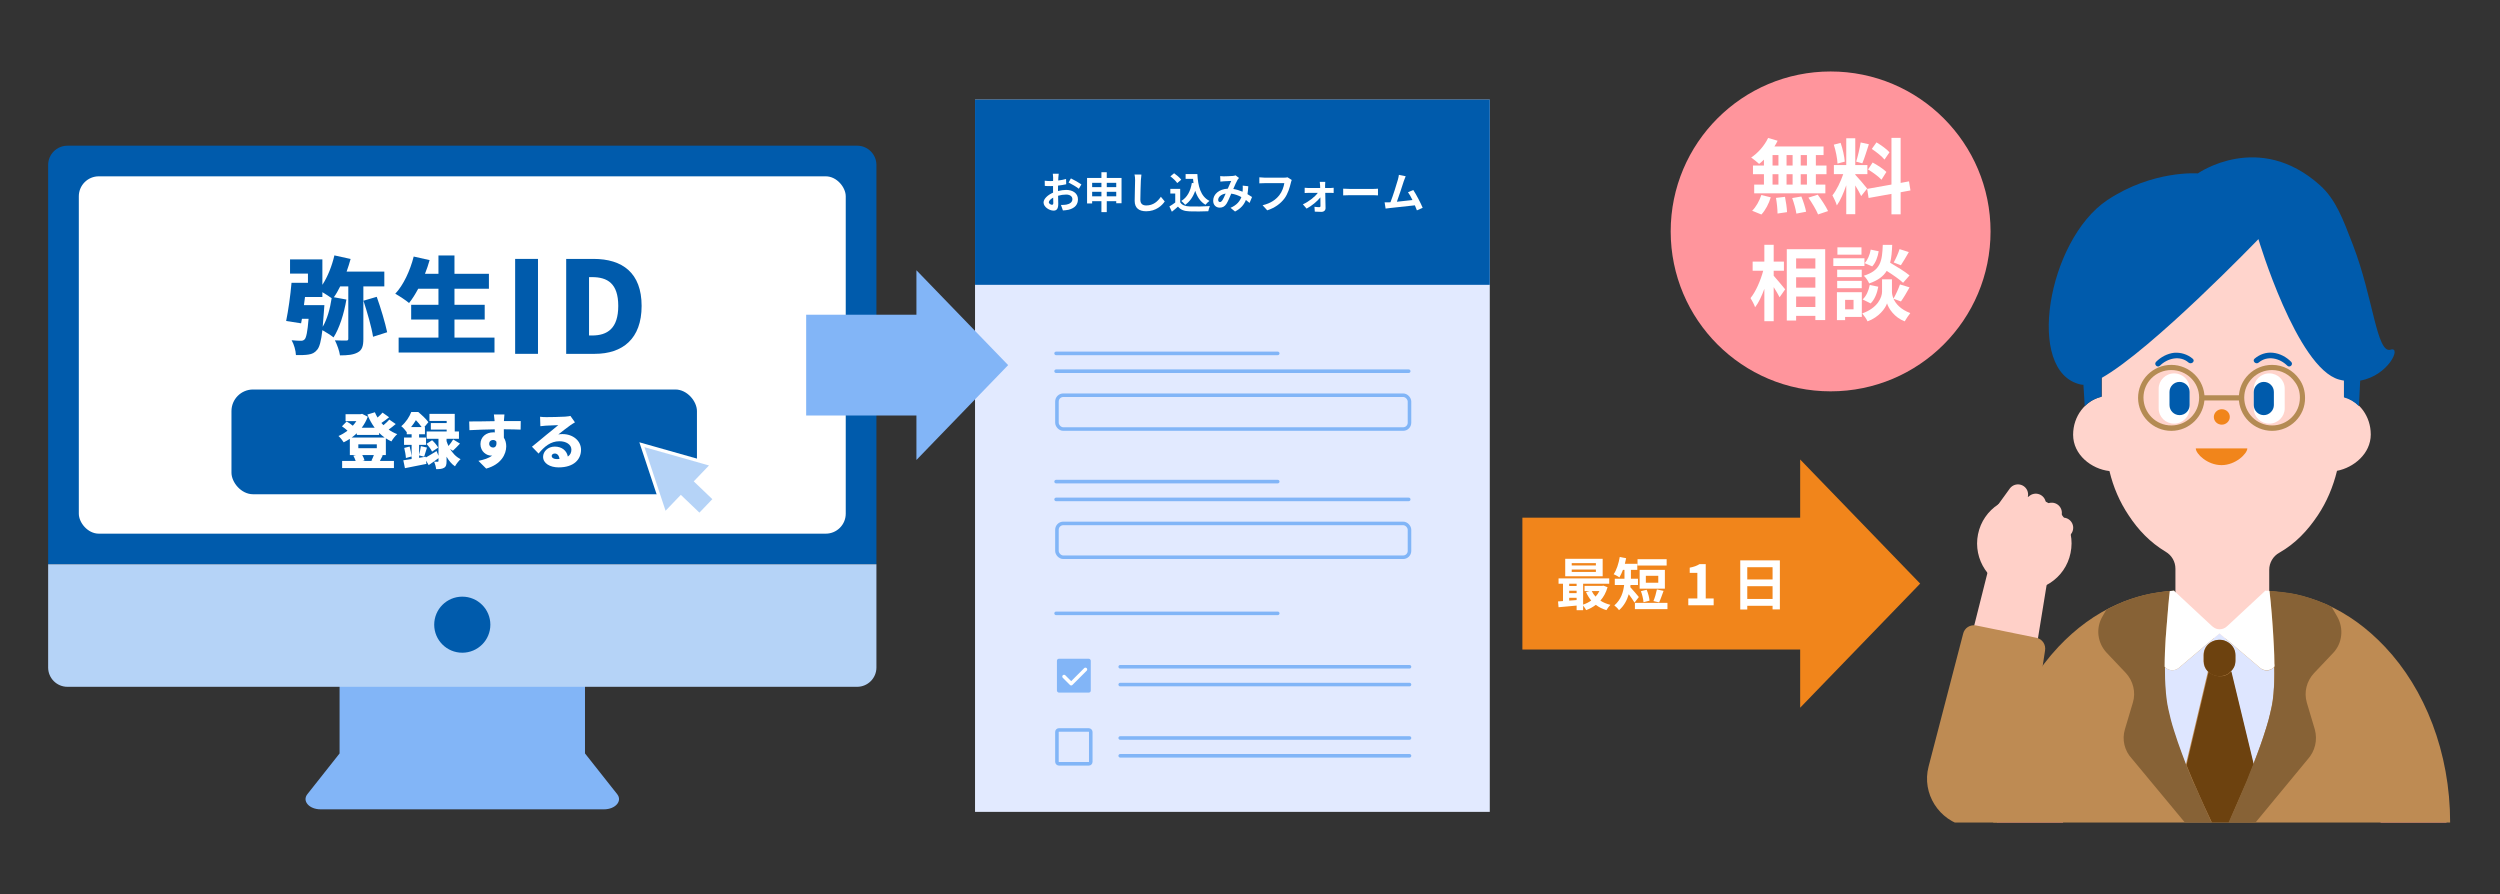 <?xml version="1.0" encoding="UTF-8"?><svg id="_レイヤー_1" xmlns="http://www.w3.org/2000/svg" width="755" height="270" xmlns:xlink="http://www.w3.org/1999/xlink" viewBox="0 0 755 270"><rect x="0" y="0" width="755" height="270" fill="#333333" stroke="none"/><defs><style>.cls-1{fill:#fff;}.cls-2{fill:#6d420f;}.cls-3{fill:#80b1f3;}.cls-4{fill:#ffd0c8;}.cls-5{fill:#82b5f7;}.cls-6{fill:#005ba8;}.cls-7{fill:#f1851b;}.cls-8{fill:#876236;}.cls-9{fill:#ff959c;}.cls-10,.cls-11{fill:#b5d3f7;}.cls-12{stroke:#81b5f7;}.cls-12,.cls-13,.cls-14,.cls-15{fill:none;}.cls-12,.cls-13,.cls-15{stroke-linecap:round;stroke-linejoin:round;}.cls-12,.cls-15{stroke-width:1.075px;}.cls-11{stroke-miterlimit:10;}.cls-11,.cls-15{stroke:#fff;}.cls-16{fill:#e2eaff;}.cls-13{stroke:#ffd0c8;stroke-width:6.117px;}.cls-17{fill:#b48b53;}.cls-18{clip-path:url(#clippath);}.cls-19{fill:#005bac;}.cls-20{fill:#dee6ff;}.cls-21{fill:#b1cff1;}.cls-22{fill:#ffd4cc;}.cls-23{fill:#be8b53;}.cls-24{fill:#ff9198;}</style><clipPath id="clippath"><rect class="cls-14" x="581.956" y="46.846" width="158.504" height="201.567"/></clipPath></defs><rect class="cls-16" x="294.46" y="30.092" width="155.455" height="215.094"/><rect class="cls-19" x="294.46" y="30.092" width="155.455" height="55.925"/><rect class="cls-12" x="319.196" y="119.356" width="106.472" height="10.217" rx="1.914" ry="1.914"/><path class="cls-1" d="m319.62,53.6c-.013.284-.026.593-.039.916.852-.103,1.703-.271,2.374-.464l.039,1.6c-.735.168-1.625.297-2.464.4-.013.387-.013.787-.013,1.161v.477c.877-.22,1.767-.336,2.477-.336,1.986,0,3.547,1.032,3.547,2.812,0,1.522-.799,2.67-2.85,3.185-.593.129-1.161.168-1.69.206l-.593-1.664c.581,0,1.135-.013,1.587-.09,1.044-.194,1.87-.709,1.87-1.651,0-.877-.774-1.393-1.896-1.393-.8,0-1.638.129-2.425.361.026,1.019.051,2.025.051,2.463,0,1.6-.568,2.025-1.419,2.025-1.251,0-3.018-1.084-3.018-2.451,0-1.122,1.29-2.296,2.876-2.98-.013-.31-.013-.619-.013-.916v-1.083c-.245.013-.477.026-.683.026-.864,0-1.367-.013-1.806-.065l-.026-1.561c.761.09,1.315.103,1.78.103.232,0,.49-.013.748-.026.013-.451.013-.826.013-1.044,0-.271-.052-.903-.09-1.135h1.78c-.038.232-.09.787-.116,1.122Zm-1.935,8.242c.232,0,.413-.103.413-.542,0-.322-.013-.916-.039-1.612-.787.425-1.315.954-1.315,1.406,0,.4.606.748.942.748Zm8.9-6.153l-.774,1.316c-.619-.529-2.308-1.497-3.108-1.883l.709-1.251c.993.477,2.489,1.329,3.173,1.819Z"/><path class="cls-1" d="m338.704,53.742v7.636h-1.6v-.619h-2.864v3.302h-1.612v-3.302h-2.799v.684h-1.535v-7.701h4.334v-1.728h1.612v1.728h4.463Zm-8.874,1.471v1.302h2.799v-1.302h-2.799Zm2.799,4.076v-1.367h-2.799v1.367h2.799Zm1.612-4.076v1.302h2.864v-1.302h-2.864Zm2.864,4.076v-1.367h-2.864v1.367h2.864Z"/><path class="cls-1" d="m344.541,54.438c-.051,1.393-.154,4.282-.154,5.881,0,1.303.774,1.729,1.78,1.729,2.128,0,3.483-1.226,4.412-2.631l1.174,1.419c-.826,1.238-2.657,2.966-5.598,2.966-2.116,0-3.483-.928-3.483-3.135,0-1.728.129-5.121.129-6.23,0-.607-.051-1.226-.168-1.741l2.077.026c-.078.542-.142,1.199-.168,1.716Z"/><path class="cls-1" d="m356.415,61.081c.529.864,1.497,1.213,2.838,1.265,1.509.064,4.411.026,6.127-.103-.168.361-.4,1.109-.477,1.548-1.548.077-4.14.103-5.675.038-1.586-.065-2.644-.425-3.483-1.432-.568.503-1.135,1.006-1.844,1.548l-.748-1.599c.555-.323,1.199-.748,1.767-1.187v-2.722h-1.483v-1.406h2.98v4.05Zm-.89-5.791c-.4-.619-1.316-1.47-2.077-2.038l1.135-.928c.774.541,1.716,1.341,2.154,1.947l-1.212,1.019Zm4.914.026c-.051-.426-.103-.864-.142-1.303h-2.244v-1.445h3.547c.194,3.65.968,6.759,3.651,8.1-.361.258-.916.8-1.2,1.174-1.586-.942-2.528-2.425-3.096-4.231-.645,1.845-1.625,3.263-3.031,4.244-.232-.297-.826-.89-1.187-1.161,1.806-1.071,2.799-2.993,3.199-5.456l.503.077Z"/><path class="cls-1" d="m369.565,53.252c.735,0,2.103-.065,2.709-.116.322-.013.658-.09.877-.181l1.032.8c-.18.193-.335.361-.438.542-.335.555-.826,1.677-1.29,2.773,1.006.155,1.961.465,2.799.826.013-.154.026-.296.039-.438.038-.503.038-1.019,0-1.406l1.689.193c-.051.864-.116,1.664-.245,2.387.541.309,1.006.606,1.38.864l-.748,1.793c-.335-.309-.709-.606-1.109-.903-.568,1.458-1.548,2.593-3.276,3.496l-1.367-1.122c1.948-.839,2.851-2.064,3.276-3.238-.916-.503-1.948-.89-3.057-1.044-.464,1.096-1.006,2.386-1.458,3.096-.516.774-1.135,1.135-2.012,1.135-1.135,0-1.987-.787-1.987-2.09,0-1.999,1.819-3.521,4.411-3.637.361-.852.736-1.729,1.032-2.335-.516.026-1.625.065-2.219.103-.258.013-.709.052-1.045.103l-.065-1.664c.349.039.787.065,1.071.065Zm-1.135,7.765c.258,0,.438-.129.671-.452.335-.477.684-1.29,1.044-2.103-1.445.22-2.257,1.096-2.257,1.909,0,.426.245.645.542.645Z"/><path class="cls-1" d="m389.824,55.264c-.297,1.264-.864,3.263-1.935,4.695-1.174,1.548-2.889,2.825-5.185,3.56l-1.406-1.535c2.554-.607,4.011-1.729,5.056-3.031.852-1.071,1.342-2.541,1.509-3.638h-6.011c-.58,0-1.199.026-1.535.051v-1.819c.387.039,1.122.103,1.548.103h5.959c.258,0,.671-.013,1.019-.103l1.264.812c-.116.258-.22.632-.284.903Z"/><path class="cls-1" d="m400.175,55.999c0,.232.013.503.013.787h1.522c.336,0,.826-.051,1.058-.077v1.561c-.309-.013-.709-.026-.993-.026h-1.548c.038,1.535.077,3.289.09,4.604.013.671-.49,1.135-1.251,1.135-.619,0-1.419-.026-1.999-.065l-.103-1.47c.529.077,1.148.116,1.483.116.245,0,.336-.142.336-.4,0-.632-.013-1.574-.026-2.554-.903,1.148-2.644,2.593-4.166,3.392l-1.122-1.29c1.832-.839,3.624-2.27,4.515-3.47h-2.761c-.374,0-.838.026-1.213.051v-1.586c.31.038.839.077,1.174.077h3.508c0-.284-.013-.542-.026-.787-.013-.31-.051-.723-.103-1.071h1.664c-.039.31-.052.723-.052,1.071Z"/><path class="cls-1" d="m407.715,57.057h6.926c.607,0,1.174-.051,1.509-.077v2.025c-.309-.013-.967-.065-1.509-.065h-6.926c-.735,0-1.599.026-2.076.065v-2.025c.464.038,1.406.077,2.076.077Z"/><path class="cls-1" d="m423.961,54.657c-.413,1.264-1.458,4.54-2.103,6.269,1.574-.155,3.405-.361,4.708-.516-.452-.928-.929-1.793-1.354-2.36l1.612-.657c.916,1.393,2.231,3.921,2.825,5.366l-1.741.774c-.168-.438-.374-.967-.619-1.522-2.09.245-5.998.658-7.623.826-.322.039-.8.103-1.213.155l-.297-1.883c.438,0,.993,0,1.419-.013.103,0,.232-.013.348-.013.748-1.909,1.857-5.443,2.231-6.784.181-.658.258-1.058.31-1.497l2.051.426c-.168.387-.361.864-.555,1.432Z"/><path class="cls-12" d="m318.942,106.725h66.933"/><path class="cls-12" d="m318.942,112.103h106.49"/><rect class="cls-12" x="319.196" y="158.073" width="106.472" height="10.217" rx="1.914" ry="1.914"/><rect class="cls-5" x="319.196" y="198.944" width="10.217" height="10.217" rx=".593" ry=".593"/><path class="cls-12" d="m318.942,145.442h66.933"/><path class="cls-12" d="m318.942,185.235h66.933"/><path class="cls-12" d="m338.301,201.364h87.367"/><path class="cls-12" d="m338.301,206.741h87.367"/><rect class="cls-12" x="319.196" y="220.454" width="10.217" height="10.217" rx=".593" ry=".593"/><path class="cls-12" d="m338.301,222.873h87.367"/><path class="cls-12" d="m338.301,228.251h87.367"/><path class="cls-12" d="m318.942,150.82h106.49"/><polyline class="cls-15" points="321.347 204.319 323.498 206.47 327.8 202.168"/><g class="cls-18"><path class="cls-22" d="m715.971,131.208c0-5.448-3.424-10.039-8.094-11.362v-22.958c0-2.179-.156-4.358-.467-6.459-.934-6.07-3.191-11.674-6.382-16.499-6.615-9.962-17.511-16.499-29.729-16.499-12.296,0-23.114,6.537-29.729,16.499-3.191,4.825-5.448,10.429-6.382,16.499-.311,2.101-.467,4.28-.467,6.459v22.881c-4.903,1.167-8.639,5.837-8.639,11.518,0,6.07,5.526,10.351,10.973,10.973,1.167,4.903,3.113,9.339,5.759,13.308,2.957,4.514,6.537,8.249,11.207,11.051,1.868,1.09,2.957,3.035,2.957,5.136v24.359c0,3.346,2.802,6.07,6.304,6.07h15.721c3.502,0,6.304-2.724,6.304-6.07v-24.048c0-2.101,1.167-4.125,3.035-5.136,4.903-2.802,8.561-6.693,11.674-11.362,2.646-3.969,4.592-8.561,5.759-13.386,4.981-.934,10.195-5.136,10.195-10.973h0Z"/><path class="cls-7" d="m670.988,128.251c1.323,0,2.413-1.09,2.413-2.335,0-1.323-1.09-2.335-2.413-2.335s-2.413,1.09-2.413,2.335c0,1.323,1.09,2.335,2.413,2.335Z"/><path class="cls-7" d="m678.692,135.411c0,1.557-3.502,5.059-7.783,5.059s-7.783-3.424-7.783-5.059h15.565Z"/><path class="cls-19" d="m662.193,108.328c-1.557-1.323-3.58-1.946-5.603-1.79-2.023.233-3.969,1.245-5.448,2.724-.778.778.389,1.946,1.167,1.167,2.257-2.257,6.07-3.191,8.639-.934.934.7,2.101-.467,1.245-1.167h0Z"/><path class="cls-1" d="m661.26,117.356c0-2.568-2.101-4.592-4.67-4.592s-4.67,2.101-4.67,4.592v5.993c0,2.568,2.101,4.592,4.67,4.592s4.67-2.101,4.67-4.592v-5.993Z"/><path class="cls-19" d="m661.26,118.367c0-1.712-1.401-3.035-3.035-3.035-1.712,0-3.035,1.401-3.035,3.035v3.969c0,1.712,1.401,3.035,3.035,3.035,1.712,0,3.035-1.401,3.035-3.035v-3.969Z"/><path class="cls-19" d="m682.117,109.495c2.646-2.257,6.382-1.323,8.639.934.778.778,1.946-.389,1.167-1.167-1.479-1.479-3.346-2.49-5.448-2.724s-4.047.467-5.603,1.79c-.778.7.389,1.868,1.245,1.167h0Z"/><path class="cls-1" d="m680.638,123.348c0,2.568,2.101,4.592,4.67,4.592s4.67-2.101,4.67-4.592v-5.993c0-2.568-2.101-4.592-4.67-4.592s-4.67,2.101-4.67,4.592v5.993Z"/><path class="cls-19" d="m680.638,122.336c0,1.712,1.401,3.035,3.035,3.035s3.035-1.401,3.035-3.035v-3.969c0-1.712-1.401-3.035-3.035-3.035s-3.035,1.401-3.035,3.035v3.969Z"/><path class="cls-17" d="m655.734,130.119c-5.526,0-10.039-4.514-10.039-9.962,0-5.526,4.514-9.962,10.039-9.962s10.039,4.514,10.039,9.962c-.078,5.448-4.514,9.962-10.039,9.962Zm0-18.367c-4.67,0-8.405,3.736-8.405,8.327s3.736,8.405,8.405,8.405,8.405-3.736,8.405-8.405-3.813-8.327-8.405-8.327Z"/><path class="cls-17" d="m686.164,130.119c-5.526,0-10.039-4.514-10.039-9.962,0-5.526,4.514-9.962,10.039-9.962,3.346,0,6.382,1.634,8.249,4.358,1.167,1.634,1.712,3.58,1.712,5.603.078,5.448-4.436,9.962-9.962,9.962Zm0-18.367c-4.67,0-8.405,3.736-8.405,8.327s3.736,8.405,8.405,8.405,8.405-3.736,8.405-8.405c0-1.712-.467-3.346-1.479-4.67-1.557-2.257-4.125-3.658-6.926-3.658h0Z"/><path class="cls-17" d="m676.591,120.935h-10.973c-.467,0-.778-.389-.778-.778,0-.467.389-.778.778-.778h10.973c.467,0,.778.389.778.778s-.389.778-.778.778Z"/><path class="cls-24" d="m603.124,248.413h19.923v-53.777c-12.219,12.997-19.923,32.22-19.923,53.777Z"/><path class="cls-24" d="m738.851,248.413c0-21.558-7.705-40.78-19.923-53.777v53.777h19.923Z"/><path class="cls-4" d="m602.19,165.14l17.199,3.502-3.891,23.892c-.311,1.868-2.101,3.113-3.969,2.724l-12.685-2.568c-1.868-.389-3.035-2.179-2.568-4.047l5.915-23.503h0Z"/><path class="cls-4" d="m625.304,167.008c-1.557,7.705-9.106,12.608-16.81,11.051-7.705-1.557-12.685-9.106-11.129-16.732,1.557-7.705,9.106-12.608,16.81-11.051,7.783,1.479,12.763,9.028,11.129,16.732Z"/><path class="cls-23" d="m593.785,249.58c-8.249-1.712-13.464-9.962-11.362-18.055l10.429-40.08c.389-1.79,2.101-2.88,3.891-2.568l18.289,3.736c1.79.389,2.88,2.101,2.568,3.891l-6.304,40.936c-1.245,8.327-9.261,13.853-17.511,12.141"/><path class="cls-13" d="m603.825,163.973l10.973-11.829"/><path class="cls-13" d="m601.879,159.77l7.549-10.429"/><path class="cls-13" d="m608.65,166.697l10.973-11.829"/><path class="cls-13" d="m611.996,171.21l11.051-11.829"/><path class="cls-23" d="m720.251,195.336c-5.214-5.526-11.207-9.962-17.822-12.841-2.88-1.245-5.915-2.257-9.028-2.957-2.179-.467-6.615-.934-8.95-1.09h-.078v.156c0,7.938-6.226,14.32-13.853,14.32s-13.853-6.382-13.853-14.32v-.233h-.078c-2.646.156-6.615.778-9.183,1.401-2.724.7-5.37,1.557-7.938,2.724-6.615,2.88-12.608,7.316-17.822,12.841-12.063,12.841-19.69,31.83-19.69,53.077h137.984c0-21.246-7.627-40.313-19.69-53.077"/><path class="cls-21" d="m660.17,231.058c-.856-2.179-1.712-4.436-2.49-6.693.778,2.257,1.634,4.514,2.49,6.693Z"/><path class="cls-21" d="m654.022,209.812c.078.7.156,1.401.233,2.023-.078-.623-.156-1.323-.233-2.023Z"/><path class="cls-21" d="m657.68,224.443c-.778-2.335-1.557-4.592-2.101-6.693.545,2.101,1.245,4.358,2.101,6.693Z"/><path class="cls-20" d="m666.863,202.807c.311.311.623.545.934.778-.311-.233-.623-.467-.934-.778Z"/><path class="cls-20" d="m682.584,201.718l-12.296-10.429-12.296,10.429c-1.323,1.09-3.269.856-4.28-.389,0,2.957.078,5.837.311,8.405.078.7.156,1.401.233,2.023.233,1.79.7,3.736,1.245,5.915.545,2.101,1.323,4.358,2.101,6.693.778,2.179,1.634,4.436,2.49,6.693l6.693-28.25c-.856-.856-1.323-1.946-1.323-3.113v-1.868c0-1.712.934-3.269,2.49-4.047,1.323-.7,2.957-.7,4.358-.078l.156.078c1.557.778,2.568,2.335,2.568,4.047v1.79c0,1.167-.467,2.335-1.323,3.113-.156.156-.311.311-.467.467.156-.156.311-.311.467-.467l6.771,28.095c1.401-3.658,2.802-7.393,3.891-10.896.467-1.479.856-2.88,1.167-4.28.311-1.323.545-2.646.778-3.813.078-.623.156-1.323.233-2.023.156-1.401.233-2.957.233-4.514.078-1.245.078-2.568,0-3.891-.934,1.245-2.88,1.479-4.203.311"/><path class="cls-6" d="m662.116,235.805c-.623-1.557-1.323-3.113-1.946-4.747.623,1.634,1.245,3.191,1.946,4.747Z"/><path class="cls-2" d="m677.681,237.984c.311-.7.623-1.401.934-2.101.623-1.479,1.245-2.957,1.79-4.514.078-.156.156-.389.233-.545l-6.771-28.095c-.156.156-.311.311-.467.467-.156.156-.389.233-.545.389l-.156.078c-.545.311-1.167.545-1.79.545h-.623c-.233,0-.467,0-.7-.078-.311-.078-.623-.156-.934-.233-.233-.078-.467-.233-.7-.311-.389-.233-.7-.467-.934-.778l-6.693,28.25c.623,1.634,1.323,3.191,1.946,4.747.311.7.623,1.401.934,2.101,1.167,2.802,3.813,8.483,4.747,10.429h5.292c.7-1.946,3.269-7.627,4.436-10.351"/><path class="cls-2" d="m675.112,199.539v-1.712c0-1.712-1.012-3.269-2.568-4.047l-.156-.078c-1.323-.7-2.957-.623-4.358.078-1.557.778-2.49,2.335-2.49,4.047v1.868c0,1.167.467,2.335,1.323,3.113.311.311.623.545.934.778.233.156.467.233.7.311.311.156.623.233.934.233.233.078.467.078.7.078h.623c.623-.078,1.245-.233,1.79-.545l.156-.078c.233-.078.389-.233.545-.389s.311-.311.467-.467c.934-.856,1.401-1.946,1.401-3.191"/><path class="cls-6" d="m670.209,204.208c-.233,0-.467,0-.7-.078.233.078.467.078.7.078Z"/><path class="cls-3" d="m686.864,205.298c-.078,1.557-.156,3.113-.233,4.514.156-1.401.233-2.957.233-4.514Z"/><path class="cls-3" d="m685.619,215.649c-.311,1.323-.7,2.802-1.167,4.28.467-1.557.856-2.957,1.167-4.28Z"/><path class="cls-3" d="m686.397,211.835c.078-.623.156-1.323.233-2.023-.078.7-.156,1.323-.233,2.023Z"/><path class="cls-3" d="m680.405,231.369c-.623,1.557-1.245,3.035-1.79,4.514.545-1.479,1.167-3.035,1.79-4.514Z"/><path class="cls-8" d="m662.116,235.65c-.623-1.557-1.323-3.191-1.946-4.825-.856-2.257-1.712-4.514-2.49-6.771-.778-2.335-1.557-4.67-2.101-6.771-.545-2.179-1.012-4.203-1.245-5.993-.078-.623-.156-1.323-.233-2.101-.233-2.568-.311-5.526-.311-8.561,0-2.88.156-5.759.311-8.639.078-1.712.233-3.346.389-4.903.233-3.269.545-6.304.856-8.639-2.568.233-5.681.7-7.783,1.245-2.724.7-5.37,1.557-7.938,2.724-1.167.545-2.335,1.09-3.502,1.712l-1.167,2.023c-2.101,3.58-1.557,8.016,1.323,11.051l5.681,5.993c2.257,2.413,3.113,5.837,2.179,8.95l-2.413,8.094c-.934,3.113-.156,6.459,2.101,8.872l15.954,19.223h8.094c-1.09-2.49-3.658-8.016-4.747-10.662-.389-.623-.7-1.323-1.012-2.023"/><path class="cls-8" d="m699.083,220.318l-2.413-8.094c-.934-3.191-.078-6.537,2.179-8.95l5.681-5.993c2.88-2.957,3.346-7.471,1.323-11.051l-1.712-2.957c-.233-.156-.467-.233-.7-.389-.311-.156-.7-.311-1.012-.467-2.88-1.245-5.915-2.257-9.028-2.957-1.946-.467-5.603-.856-8.016-1.012.467,4.047,1.012,10.039,1.323,16.188.078,1.712.156,3.424.156,5.136v4.981c0,1.634-.156,3.113-.233,4.592-.078.7-.156,1.401-.233,2.101-.156,1.167-.389,2.49-.778,3.891-.311,1.401-.7,2.802-1.167,4.28-1.09,3.58-2.413,7.393-3.891,11.051-.078.156-.156.389-.233.545-.623,1.557-1.245,3.035-1.79,4.514-.311.7-.623,1.479-.934,2.179-1.09,2.568-3.502,8.172-4.67,10.662h8.094l15.876-19.223c2.257-2.49,3.035-5.837,2.179-9.028"/><path class="cls-1" d="m686.864,200.395c0-1.634-.078-3.346-.156-5.059-.311-6.537-.856-12.919-1.323-16.888l-1.245-.078-11.285,10.506-.545.467c-1.167.934-2.802.934-3.969,0l-.545-.467-11.285-10.506-1.245.156c-.311,2.49-.545,5.759-.856,9.495-.156,1.557-.233,3.191-.389,4.825-.156,2.802-.311,5.681-.311,8.483,1.012,1.245,2.957,1.479,4.28.389l12.296-10.429,12.296,10.429c1.323,1.09,3.269.856,4.28-.389.078-.233.078-.545,0-.934"/><path class="cls-19" d="m721.963,105.604c-4.203,1.323-5.214-15.643-11.362-31.597-3.113-8.094-5.214-13.775-9.962-18.055-18.445-16.577-36.889-3.58-36.889-3.58,0,0-13.619-1.09-27.394,8.094-17.978,12.063-24.826,51.909-8.016,55.645.233.078.545.078.856.078l.389,6.459c1.401-1.401,3.113-2.335,5.059-2.802v-5.681c15.332-8.639,47.395-41.948,47.395-41.948,0,0,11.596,38.913,24.359,42.415.545.156,1.012.233,1.479.311v5.059c1.712.467,3.269,1.401,4.514,2.646l.389-7.705c8.561-1.479,12.608-10.429,9.183-9.339h0Z"/></g><circle class="cls-9" cx="552.847" cy="69.885" r="48.298"/><path class="cls-1" d="m532.711,48.214c-.494.47-.964.915-1.459,1.286-.544-.519-1.731-1.459-2.399-1.929,2.077-1.36,4.031-3.611,5.119-5.91l2.869.841c-.272.593-.593,1.162-.965,1.731h14.839v2.597h-2.325v3.165h3.215v2.621h-3.215v3.141h2.869v2.621h-21.491v-2.621h2.943v-3.141h-3.314v-2.621h3.314v-1.781Zm-3.561,15.432c1.088-1.039,2.201-2.943,2.77-4.748l2.844.693c-.544,1.879-1.607,3.907-2.819,5.193l-2.795-1.137Zm6.158-13.651h1.781v-3.165h-1.781v3.165Zm0,5.762h1.781v-3.141h-1.781v3.141Zm3.759,3.685c.297,1.509.593,3.462.618,4.625l-2.869.42c0-1.187-.198-3.215-.47-4.724l2.721-.321Zm2.3-9.447v-3.165h-1.83v3.165h1.83Zm-1.83,2.621v3.141h1.83v-3.141h-1.83Zm4.476,6.727c.594,1.459,1.212,3.388,1.435,4.6l-2.943.569c-.149-1.187-.717-3.19-1.261-4.699l2.77-.469Zm1.682-12.514h-1.879v3.165h1.879v-3.165Zm0,5.787h-1.879v3.141h1.879v-3.141Zm3.264,6.183c1.113,1.508,2.498,3.586,3.116,4.946l-3.017,1.014c-.519-1.311-1.83-3.487-2.918-5.07l2.819-.89Z"/><path class="cls-1" d="m562.072,59.22c-.371-.791-1.063-2.077-1.781-3.215v8.68h-2.72v-8.73c-.791,2.3-1.781,4.6-2.844,6.084-.247-.891-.89-2.226-1.335-3.042,1.237-1.508,2.498-4.154,3.264-6.405h-2.819v-2.745h3.734v-8.087h2.72v8.087h3.66v2.745h-3.66v.173c.717.717,3.067,3.487,3.586,4.18l-1.805,2.275Zm-7.147-9.818c-.049-1.533-.544-3.932-1.113-5.713l2.052-.544c.643,1.781,1.138,4.13,1.261,5.664l-2.201.593Zm9.472-5.836c-.643,1.978-1.36,4.328-1.979,5.762l-1.855-.519c.495-1.558,1.088-4.056,1.36-5.787l2.473.544Zm9.595,14.492v6.677h-2.77v-6.182l-6.9,1.236-.445-2.745,7.345-1.311v-14.096h2.77v13.601l2.523-.47.445,2.745-2.968.544Zm-8.458-8.977c1.435.767,3.264,1.953,4.155,2.844l-1.484,2.349c-.816-.915-2.621-2.226-4.056-3.091l1.385-2.102Zm3.586-.891c-.767-.964-2.473-2.3-3.833-3.215l1.41-1.978c1.385.816,3.14,2.077,3.932,2.992l-1.508,2.201Z"/><path class="cls-1" d="m535.655,83.273c.865.94,2.968,3.487,3.462,4.105l-1.682,2.399c-.371-.791-1.088-1.954-1.78-3.067v10.288h-2.819v-9.769c-.791,2.176-1.731,4.204-2.795,5.564-.272-.841-.915-2.028-1.385-2.77,1.607-1.954,3.042-5.317,3.833-8.26h-3.19v-2.77h3.536v-5.07h2.819v5.07h3.091v2.77h-3.091v1.509Zm15.555-8.012v21.392h-2.968v-1.261h-5.812v1.409h-2.819v-21.54h11.599Zm-8.78,2.77v3.067h5.812v-3.067h-5.812Zm0,5.713v3.141h5.812v-3.141h-5.812Zm5.812,8.977v-3.165h-5.812v3.165h5.812Z"/><path class="cls-1" d="m563.061,80.331h-9.398v-2.325h9.398v2.325Zm-.791,15.382h-5.045v.965h-2.473v-8.433h7.518v7.468Zm-.025-12.019h-7.42v-2.251h7.42v2.251Zm-7.42,1.137h7.42v2.201h-7.42v-2.201Zm7.345-7.914h-7.27v-2.226h7.27v2.226Zm-4.946,13.651v2.844h2.547v-2.844h-2.547Zm14.615-.347c.668,1.509,2.151,3.24,5.07,4.328-.519.667-1.286,1.781-1.681,2.498-3.116-1.162-4.897-3.908-5.342-5.44-.495,1.533-2.473,4.204-5.886,5.44-.297-.667-1.088-1.805-1.607-2.399,4.724-1.657,5.985-4.896,5.985-6.554v-3.734h2.992v3.734c0,.544.124,1.286.47,2.077.693-1.187,1.509-2.968,1.953-4.278l2.893.89c-.865,1.558-1.83,3.19-2.596,4.254l-2.251-.816Zm-9.323.198c1.088-.939,1.83-2.671,2.151-4.352l2.572.519c-.322,1.904-1.089,3.858-2.3,5.045l-2.423-1.212Zm12.217-5.02c-1.039-.989-3.067-2.399-4.946-3.586-1.014,1.632-2.621,2.868-5.292,3.784-.297-.717-1.014-1.805-1.632-2.325,5.144-1.607,5.54-4.427,5.738-9.323h2.844c-.075,2.052-.223,3.833-.619,5.391,2.028,1.187,4.526,2.72,5.861,3.833l-1.953,2.226Zm-7.37-9.521c-.247,1.632-.89,3.462-1.953,4.575l-2.3-.989c.915-.891,1.583-2.547,1.855-4.081l2.399.495Zm9.101.247c-.817,1.434-1.707,2.943-2.399,3.982l-2.176-.841c.643-1.088,1.41-2.819,1.781-4.031l2.795.89Z"/><polygon class="cls-7" points="579.888 176.247 543.649 138.767 543.649 213.728 579.888 176.247"/><rect class="cls-7" x="459.762" y="156.337" width="99.317" height="39.82"/><path class="cls-1" d="m485.486,177.34c-.465,1.618-1.206,2.961-2.17,4.046.861.568,1.894.999,3.03,1.274-.396.378-.929,1.119-1.205,1.601-1.223-.361-2.29-.895-3.202-1.601-.878.671-1.859,1.205-2.926,1.601-.19-.396-.568-.964-.913-1.377v1.394h-1.962v-1.394c-1.98.189-3.943.361-5.457.499l-.155-1.756c.447-.034.964-.051,1.498-.103v-5.233h-1.342v-1.618h15.303v1.618h-7.884v6.301c.878-.292,1.721-.706,2.445-1.239-.621-.739-1.154-1.601-1.567-2.548l1.136-.31h-1.584v-1.566h5.353l.344-.069,1.257.482Zm-1.481-3.305h-11.31v-5.285h11.31v5.285Zm-10.105,2.255v.689h2.238v-.689h-2.238Zm0,2.841h2.238v-.723h-2.238v.723Zm0,2.255c.723-.051,1.48-.104,2.238-.172v-.671h-2.238v.843Zm8.057-11.327h-7.299v.706h7.299v-.706Zm0,1.945h-7.299v.723h7.299v-.723Zm-1.257,6.49c.293.621.689,1.188,1.153,1.688.465-.5.861-1.067,1.171-1.688h-2.324Z"/><path class="cls-1" d="m493.621,181.988c-.396-.688-1.102-1.687-1.739-2.53-.516,1.774-1.412,3.512-2.943,4.82-.276-.431-1.033-1.187-1.412-1.445,2.031-1.739,2.719-4.062,2.961-6.163h-2.823v-1.894h2.926v-2.669h-.464c-.328.861-.689,1.636-1.068,2.256-.396-.293-1.274-.758-1.738-.947.878-1.239,1.514-3.254,1.842-5.199l1.927.361c-.103.568-.241,1.136-.378,1.687h3.753v1.842h-1.928v2.669h2.135v1.894h-2.256c-.017.224-.034.431-.068.653.689.706,2.203,2.531,2.582,2.979l-1.308,1.687Zm9.95.069v1.894h-9.829v-1.894h9.829Zm-.242-11.276h-8.796v-1.893h8.796v1.893Zm-.534,6.99h-7.626v-5.664h7.626v5.664Zm-6.455,4.097c-.053-.878-.396-2.29-.775-3.34l1.738-.414c.431,1.033.792,2.376.861,3.288l-1.824.465Zm4.458-7.97h-3.753v2.083h3.753v-2.083Zm-1.464,7.626c.414-.947.844-2.427,1.05-3.512l2.014.431c-.465,1.256-.929,2.634-1.342,3.477l-1.722-.396Z"/><path class="cls-1" d="m509.863,180.732h2.737v-7.73h-2.306v-1.566c1.274-.241,2.152-.568,2.961-1.067h1.877v10.363h2.393v2.048h-7.661v-2.048Z"/><path class="cls-1" d="m537.52,169.232v14.805h-2.203v-1.085h-7.643v1.12h-2.117v-14.839h11.964Zm-9.846,2.066v3.701h7.643v-3.701h-7.643Zm7.643,9.589v-3.857h-7.643v3.857h7.643Z"/><path class="cls-5" d="m186.402,239.853l-9.734-12.314v-23.206h-74.116v23.206l-9.734,12.314c-1.629,2.061.556,4.563,3.984,4.563h85.615c3.429,0,5.613-2.502,3.984-4.563Z"/><path class="cls-19" d="m264.68,49.824c0-3.217-2.612-5.824-5.833-5.824H20.373c-3.222,0-5.833,2.608-5.833,5.824v120.592h250.14V49.824Z"/><path class="cls-10" d="m20.373,207.416h238.473c3.222,0,5.833-2.608,5.833-5.824v-31.176H14.54v31.176c0,3.217,2.612,5.824,5.833,5.824Z"/><rect class="cls-1" x="23.804" y="53.25" width="231.611" height="107.916" rx="6.033" ry="6.033"/><ellipse class="cls-19" cx="139.61" cy="188.655" rx="8.479" ry="8.466"/><rect class="cls-19" x="69.904" y="117.629" width="140.573" height="31.634" rx="6.522" ry="6.522"/><path class="cls-1" d="m116.527,137.43h-1.382l.455.091c-.328.654-.619,1.235-.873,1.689h4.238v2.143h-15.642v-2.143h4.092c-.164-.509-.437-1.108-.709-1.58l.8-.2h-1.855v-4.902c-.6.382-1.218.744-1.855,1.054-.346-.563-1.055-1.453-1.583-1.907.946-.399,1.892-.962,2.728-1.616-.455-.436-1.127-.943-1.673-1.307l1.418-1.453c.6.327,1.364.835,1.855,1.271.4-.437.764-.908,1.073-1.38h-3.256v-2.106h4.547l.437-.109,1.728.872c-.455,1.216-1.073,2.324-1.819,3.322h3.892c-.873-1.18-1.601-2.523-2.201-3.977l2.273-.689c.218.545.491,1.089.8,1.598.564-.49,1.109-1.035,1.51-1.489l1.982,1.398c-.764.617-1.582,1.234-2.328,1.725.2.236.4.454.619.672.655-.544,1.328-1.162,1.782-1.688l1.928,1.344c-.673.581-1.437,1.181-2.128,1.671.782.562,1.655,1.035,2.583,1.38-.6.508-1.382,1.525-1.764,2.197-.582-.272-1.146-.581-1.673-.927v5.048Zm-8.767-6.591c-.491.472-1,.89-1.546,1.289h9.931c-.582-.418-1.146-.89-1.655-1.398v.618h-6.73v-.509Zm.455,3.359v1.162h5.583v-1.162h-5.583Zm3.947,4.921c.254-.473.545-1.126.746-1.689h-3.51c.309.527.582,1.145.691,1.599l-.655.182h3.165l-.437-.091Z"/><path class="cls-1" d="m135.915,135.56c.746,1.253,1.782,2.415,3.183,3.105-.528.472-1.328,1.489-1.692,2.161-1.055-.69-1.892-1.762-2.546-2.906v1.344c0,1.035-.127,1.652-.764,2.016-.619.363-1.382.399-2.383.399-.055-.653-.327-1.598-.6-2.251.4.018.909.018,1.073.018.182,0,.237-.054.237-.235v-.854c-.964.726-2.019,1.488-2.965,2.106l-.782-1.362.091.999c-2.219.454-4.62.926-6.476,1.289l-.491-2.379c.709-.091,1.583-.236,2.51-.381v-4.285h-2.292v-2.216h2.292v-.98h-1.473v-.799l-.091.091c-.328-.526-1.073-1.38-1.564-1.726,1.474-1.253,2.474-2.887,3.02-4.285h2.11c1.055.872,2.401,2.125,3.056,3.069l-1.219,1.471h.182v2.179h-1.765v.98h2.092v2.216h-2.092v3.032c.218-.781.437-1.87.527-2.651l1.855.436c-.327.999-.618,2.052-.855,2.76l-1.528-.399v.745l2.019-.346.018.236c.892-.49,2.074-1.217,3.238-1.942l.582,1.435v-5.139h-3.565v-2.216h6.039v-.562h-4.784v-1.979h4.784v-.636h-5.202v-2.143h7.639v5.32h1.273v2.216h-3.747v.689c.146.473.346.98.582,1.489.509-.6,1.073-1.38,1.419-1.979l2.055,1.253c-.764.799-1.528,1.616-2.146,2.161l-.855-.563Zm-12.205-.708c.273.963.509,2.179.6,2.996l-1.728.473c-.036-.836-.272-2.089-.509-3.051l1.637-.418Zm3.62-5.883c-.455-.672-1.11-1.453-1.728-2.088-.4.671-.873,1.38-1.455,2.088h3.183Zm3.146,7.427c-.273-.672-1.019-1.652-1.691-2.343l1.709-1.107c.709.636,1.492,1.562,1.819,2.233l-1.837,1.217Z"/><path class="cls-1" d="m152.192,126.971v.2c1.691,0,4.129-.036,5.075-.019l-.037,2.597c-1.073-.054-2.783-.091-5.074-.108.018.871.018,1.798.018,2.56.473.709.709,1.616.709,2.597,0,2.324-1.51,5.484-6.057,6.719l-2.346-2.343c1.583-.326,3.092-.762,4.165-1.598-.109.019-.218.019-.327.019-1.328,0-3.22-1.145-3.22-3.486,0-2.197,1.765-3.541,3.875-3.541.164,0,.309,0,.455.019,0-.309,0-.618-.018-.927-2.729.037-5.42.146-7.639.255l-.073-2.633c2.11.018,5.329-.055,7.675-.091-.018-.073-.018-.146-.018-.2-.073-.871-.146-1.543-.2-1.815h3.183c-.055.345-.127,1.471-.146,1.797Zm-3.292,8.189c.582,0,1.2-.417,1-1.798-.236-.326-.582-.49-1-.49-.564,0-1.164.346-1.164,1.181,0,.653.582,1.107,1.164,1.107Z"/><path class="cls-1" d="m164.959,125.973c.982,0,4.62-.055,5.693-.146.873-.072,1.382-.146,1.619-.218l1.364,1.942c-.473.291-.946.563-1.4.891-1.019.689-2.619,1.997-3.62,2.76.473-.091.837-.109,1.273-.109,3.128,0,5.584,1.998,5.584,4.739,0,2.833-2.056,5.32-6.767,5.32-2.564,0-4.692-1.198-4.692-3.195,0-1.599,1.455-3.087,3.528-3.087,2.219,0,3.638,1.289,3.947,3.014.728-.49,1.073-1.198,1.073-2.088,0-1.562-1.601-2.542-3.602-2.542-2.655,0-4.565,1.598-6.312,3.723l-2-2.07c1.164-.908,3.292-2.706,4.365-3.596,1.019-.835,2.71-2.143,3.583-2.923-.91.018-2.783.091-3.765.163-.545.036-1.2.091-1.637.163l-.091-2.851c.563.073,1.255.109,1.855.109Zm3.183,12.674c.291,0,.563-.018.818-.036-.091-.999-.637-1.652-1.4-1.652-.601,0-.946.363-.946.727,0,.562.6.962,1.528.962Z"/><polygon class="cls-11" points="215.835 150.727 210.217 145.357 215.053 140.314 193.853 134.307 200.786 155.192 205.622 150.149 211.239 155.519 215.835 150.727"/><path class="cls-19" d="m109.734,86.493v15.877c0,2.127-.382,3.366-1.718,4.064-1.305.73-3.054.889-5.345.889-.159-1.302-.891-3.302-1.527-4.541,1.368.064,2.927.064,3.404.064s.636-.127.636-.54v-15.813h-2.45c-.604,1.207-1.241,2.35-1.909,3.271l3.786.698c-.732,4.351-2.131,8.701-3.881,11.432-.732-.604-2.291-1.588-3.373-2.191-.381,3.334-.859,5.081-1.559,5.906-.764.953-1.559,1.302-2.641,1.461-.891.159-2.259.19-3.786.159-.063-1.365-.573-3.239-1.304-4.478,1.145.127,2.227.159,2.832.159.445,0,.763-.095,1.113-.445.478-.508.859-2.254,1.177-6.192h-2.004c-.095.477-.159.953-.254,1.365l-4.518-.698c.636-3.08,1.304-7.716,1.623-11.527h4.963v-2.794h-5.409v-4.287h9.767v7.685c1.591-2.413,2.896-5.716,3.627-8.891l4.899,1.08c-.35,1.271-.763,2.572-1.209,3.811h11.39v4.477h-6.331Zm-11.771,5.652s-.063,1.207-.127,1.747c-.127,1.842-.254,3.429-.382,4.794,1.336-2.223,2.227-5.461,2.704-8.637-.731-.54-1.845-1.238-2.8-1.81v1.461h-5.249c-.096.825-.191,1.651-.318,2.445h6.172Zm15.812-2.508c1.241,3.461,2.513,7.748,3.15,10.701l-4.263,1.365c-.446-2.921-1.782-7.462-2.896-10.891l4.009-1.175Z"/><path class="cls-19" d="m149.338,101.957v4.509h-28.951v-4.509h12.026v-5.462h-8.24v-4.445h8.24v-4.858h-6.108c-.891,1.651-1.813,3.144-2.768,4.318-.923-.793-2.991-2.159-4.168-2.794,2.45-2.604,4.486-6.954,5.568-11.241l4.804,1.08c-.381,1.397-.859,2.762-1.399,4.128h4.072v-5.525h4.835v5.525h10.403v4.509h-10.403v4.858h9.131v4.445h-9.131v5.462h12.09Z"/><path class="cls-19" d="m155.574,78.19h6.899v28.669h-6.899v-28.669Z"/><path class="cls-19" d="m170.989,78.19h8.248c8.75,0,14.531,4.233,14.531,14.2s-5.782,14.47-14.146,14.47h-8.634v-28.669Zm7.824,23.128c4.625,0,7.901-2.117,7.901-8.928s-3.276-8.697-7.901-8.697h-.925v17.625h.925Z"/><polygon class="cls-5" points="304.46 110.264 276.76 81.616 276.76 138.913 304.46 110.264"/><rect class="cls-5" x="243.46" y="95.046" width="35.54" height="30.437"/></svg>
